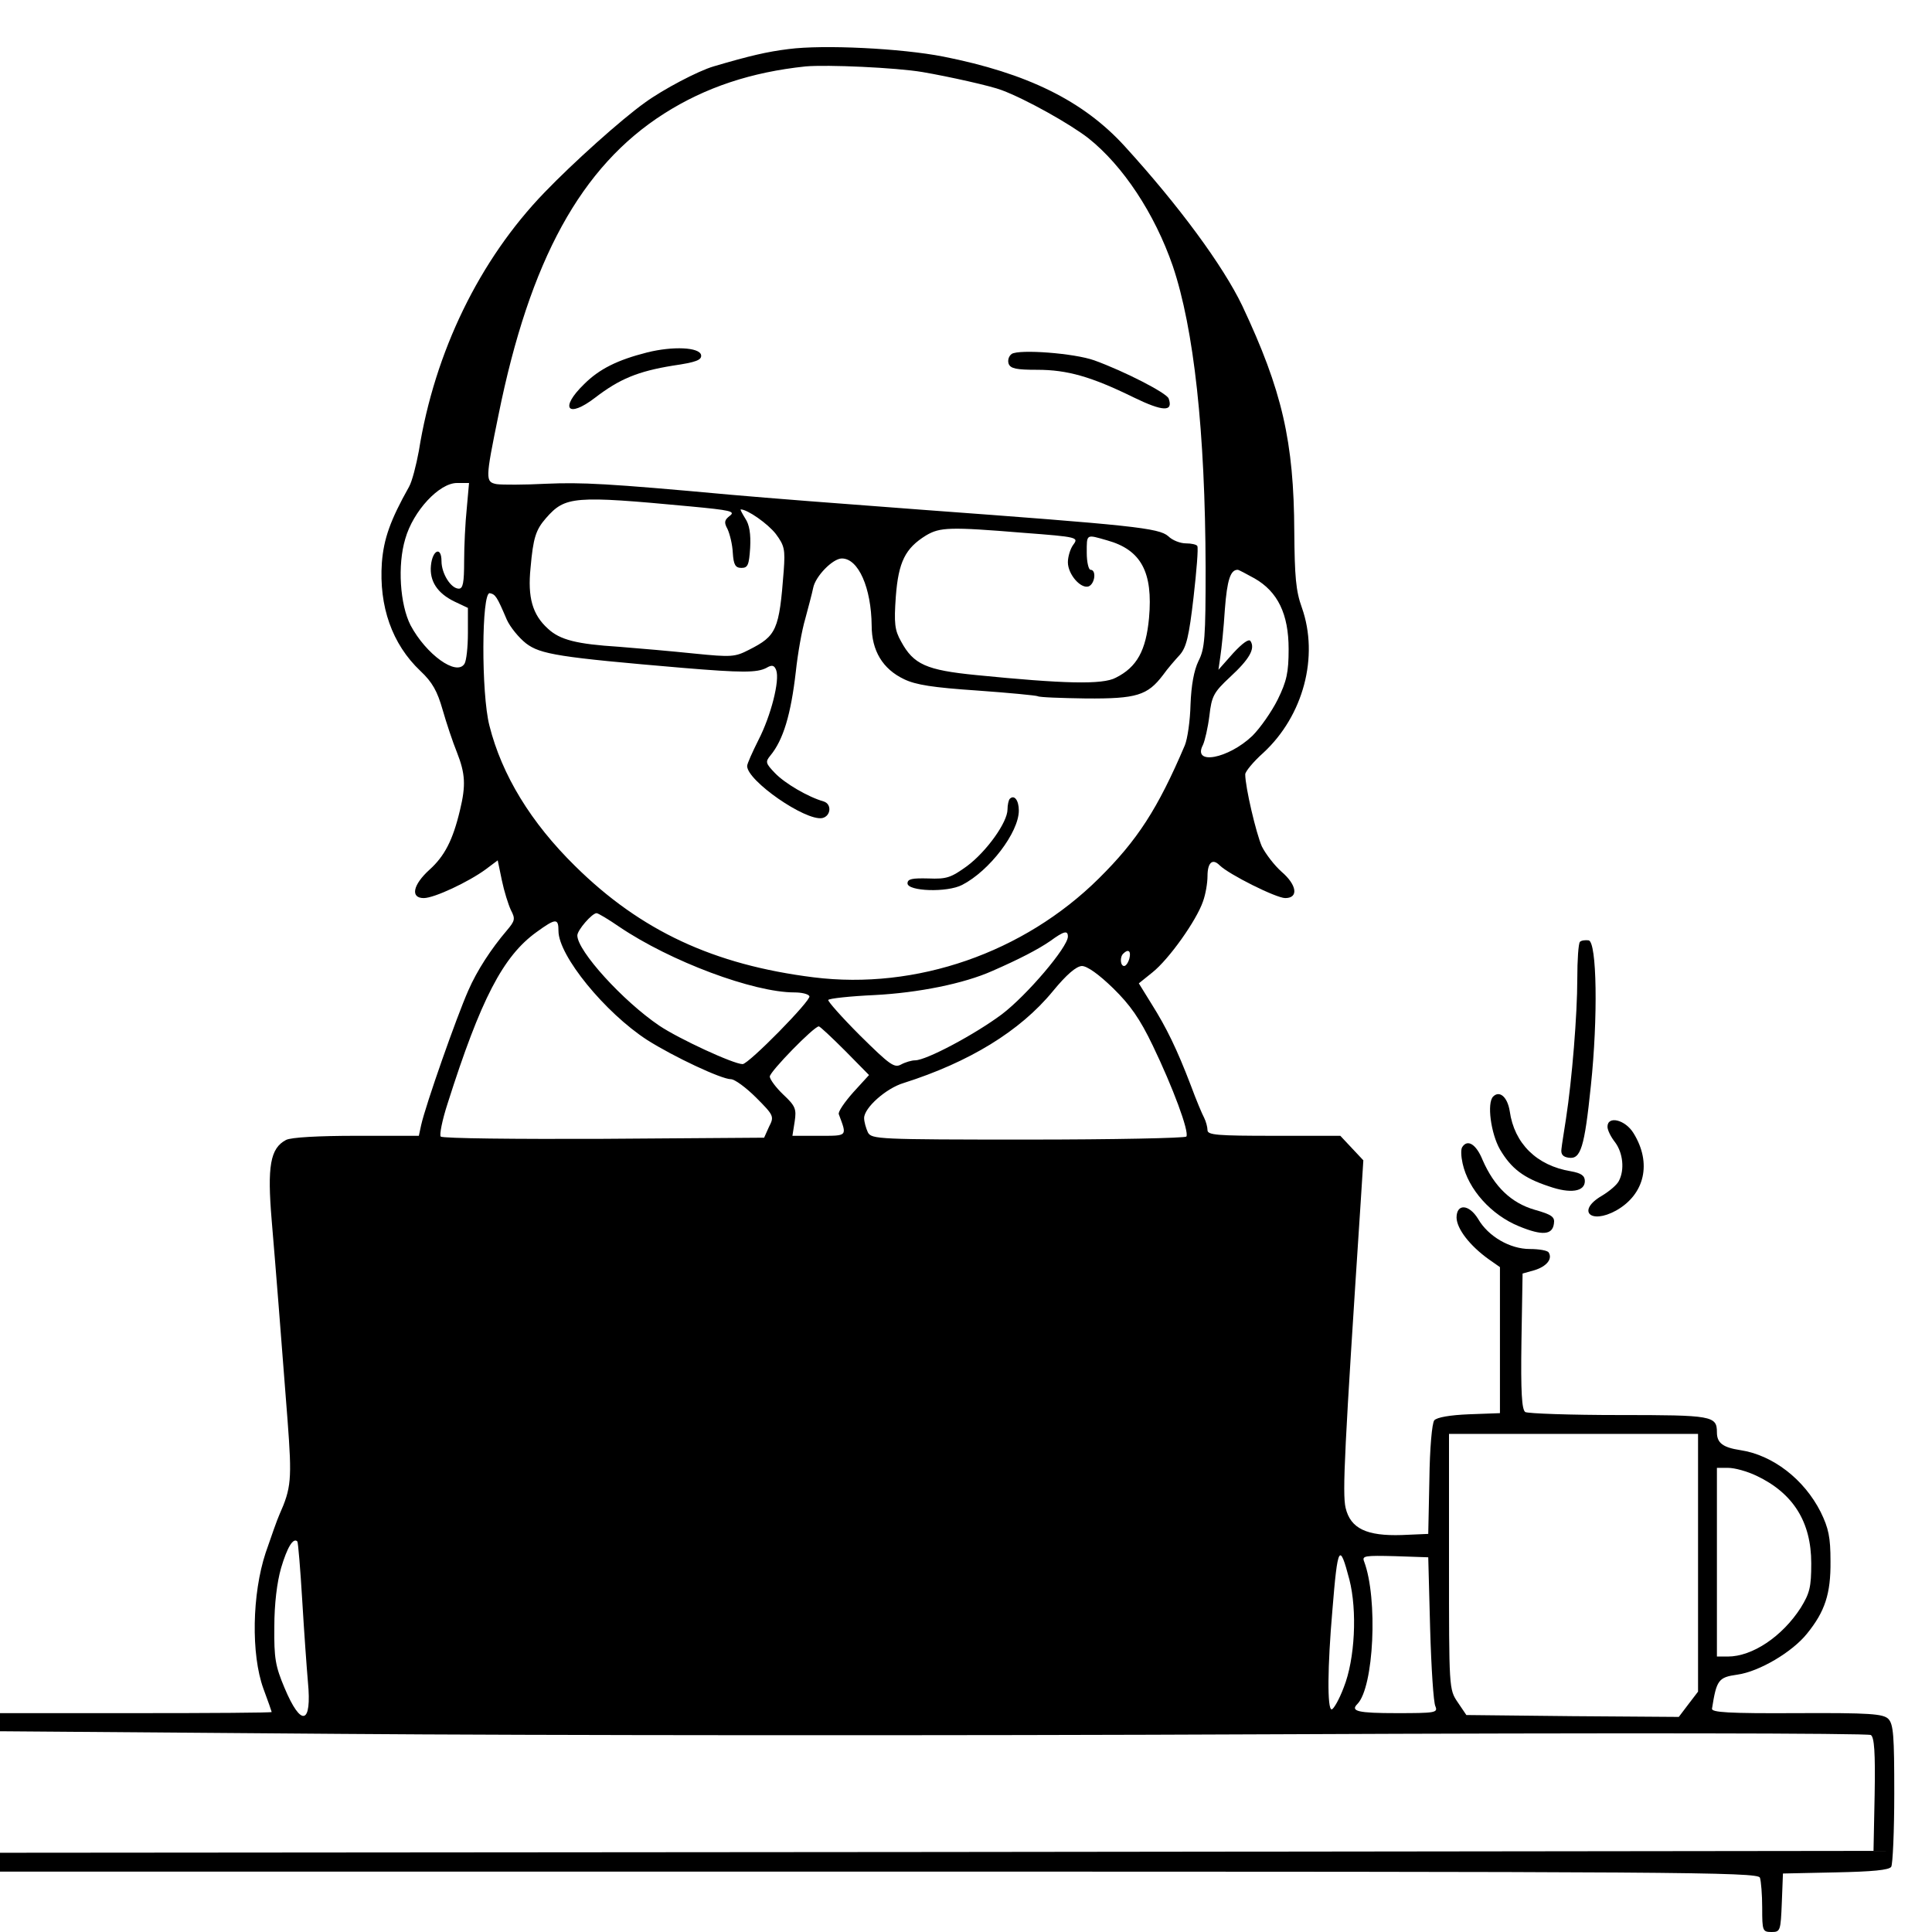 <?xml version="1.0" standalone="no"?>
<!DOCTYPE svg PUBLIC "-//W3C//DTD SVG 20010904//EN"
 "http://www.w3.org/TR/2001/REC-SVG-20010904/DTD/svg10.dtd">
<svg version="1.0" xmlns="http://www.w3.org/2000/svg"
 width="512pt" height="512pt" viewBox="0 0 512 512"
 preserveAspectRatio="xMidYMid meet">
<g transform="translate(0,512) scale(0.1,-0.1)"
fill="#000000" stroke="none">
<path d="M2090 4990 c-57 -7 -104 -18 -199 -46 -41 -12 -134 -61 -182 -96 -63
-45 -190 -159 -266 -238 -172 -178 -291 -422 -333 -685 -7 -38 -18 -81 -26
-95 -50 -89 -67 -138 -72 -201 -8 -116 27 -216 102 -287 32 -30 45 -54 59
-103 10 -35 27 -86 38 -113 22 -56 24 -87 8 -153 -19 -80 -41 -122 -81 -158
-44 -40 -51 -75 -15 -75 28 0 119 43 164 76 l32 24 11 -53 c6 -29 17 -64 24
-79 12 -23 11 -28 -11 -54 -41 -48 -79 -106 -102 -159 -31 -70 -113 -303 -125
-357 l-6 -28 -166 0 c-99 0 -173 -4 -186 -11 -42 -22 -50 -70 -38 -213 12
-142 23 -283 42 -529 12 -159 10 -180 -22 -252 -5 -11 -21 -56 -36 -100 -36
-109 -39 -269 -6 -360 12 -32 22 -61 22 -62 0 -2 -162 -3 -360 -3 l-360 0 0
-24 0 -24 908 -7 c499 -4 1611 -5 2472 -1 892 4 1570 3 1578 -2 9 -6 12 -45
10 -158 l-3 -149 -2483 -3 -2482 -2 0 -25 0 -25 2329 0 c2114 0 2329 -1 2335
-16 3 -9 6 -45 6 -80 0 -61 1 -64 25 -64 23 0 24 3 27 78 l3 77 140 3 c96 2
142 6 147 15 4 7 8 94 8 194 0 153 -2 184 -16 198 -14 13 -47 16 -243 15 -180
-1 -226 2 -224 12 12 76 17 83 67 90 58 8 146 60 185 109 47 58 63 105 62 192
0 63 -5 87 -26 130 -44 87 -127 151 -213 164 -46 7 -62 19 -62 47 0 44 -12 46
-259 46 -130 0 -242 4 -249 8 -9 7 -12 51 -10 188 l3 179 32 9 c32 10 48 30
37 47 -3 5 -25 9 -50 9 -52 0 -110 33 -137 80 -24 39 -57 41 -57 3 1 -30 35
-74 85 -110 l30 -21 0 -193 0 -194 -82 -3 c-50 -2 -85 -8 -92 -16 -6 -7 -12
-74 -13 -157 l-3 -144 -70 -3 c-93 -3 -136 17 -149 72 -9 39 -3 156 40 811 l7
110 -31 33 -30 32 -176 0 c-150 0 -176 2 -176 15 0 8 -4 23 -9 33 -5 9 -21 47
-35 85 -37 97 -65 154 -104 216 l-34 55 36 29 c44 35 117 138 134 188 7 19 12
49 12 67 0 36 13 48 32 29 24 -24 150 -87 174 -87 36 0 31 35 -10 70 -19 17
-42 47 -52 67 -15 34 -44 157 -44 191 0 7 21 33 48 57 106 98 148 255 102 385
-16 44 -19 83 -20 200 -1 240 -32 375 -138 600 -51 106 -167 264 -311 422
-110 121 -259 194 -481 238 -112 22 -318 32 -410 20z m355 -61 c70 -12 182
-37 210 -48 64 -24 180 -89 229 -127 92 -73 176 -200 224 -339 56 -166 86
-438 87 -800 0 -185 -2 -214 -19 -247 -12 -25 -19 -64 -21 -115 -1 -43 -8 -91
-15 -108 -72 -169 -126 -252 -228 -353 -199 -197 -484 -296 -756 -262 -264 33
-458 123 -632 295 -117 115 -194 241 -227 372 -22 85 -21 355 1 351 15 -3 19
-9 45 -70 9 -20 32 -48 51 -63 38 -29 87 -37 416 -65 156 -13 196 -13 221 0
15 9 21 7 26 -6 10 -27 -14 -121 -47 -185 -16 -32 -30 -63 -30 -69 0 -39 154
-146 199 -138 23 5 26 37 4 44 -42 12 -103 48 -129 75 -25 26 -26 30 -13 46
35 42 55 110 68 223 5 47 16 110 25 140 8 30 18 67 21 82 6 31 52 78 76 78 44
0 78 -78 79 -178 0 -66 29 -115 86 -142 31 -15 76 -22 194 -30 84 -6 156 -13
160 -15 4 -3 62 -5 128 -6 134 -1 163 8 204 62 12 17 33 41 45 54 17 20 24 48
36 152 8 70 13 131 10 136 -2 4 -16 7 -30 7 -15 0 -36 8 -47 19 -25 22 -95 29
-651 70 -241 18 -396 30 -510 40 -327 30 -393 33 -488 29 -58 -3 -116 -3 -131
-1 -30 6 -30 12 5 183 83 411 219 659 439 799 110 70 232 110 375 125 57 5
239 -3 310 -15z m-1208 -1156 c-4 -38 -7 -101 -7 -140 0 -57 -3 -73 -14 -73
-21 0 -46 40 -46 73 0 40 -24 30 -28 -12 -4 -41 17 -73 62 -95 l36 -17 0 -67
c0 -37 -4 -73 -9 -81 -21 -34 -102 25 -143 102 -28 55 -35 159 -14 229 21 74
90 148 137 148 l32 0 -6 -67z m592 5 c106 -10 121 -13 105 -25 -14 -11 -16
-17 -6 -35 6 -13 13 -41 14 -63 2 -32 7 -40 23 -40 17 0 20 8 23 53 2 37 -2
62 -13 78 -8 13 -14 24 -12 24 18 0 72 -38 93 -65 23 -31 25 -41 21 -97 -12
-158 -19 -173 -92 -210 -37 -19 -46 -20 -145 -10 -58 6 -148 14 -200 18 -111
7 -156 18 -188 48 -41 37 -54 83 -46 161 7 80 14 101 41 132 51 58 73 60 382
31z m883 -70 c145 -11 147 -12 132 -32 -8 -11 -14 -32 -14 -46 0 -32 34 -71
55 -64 17 7 21 44 5 44 -5 0 -10 20 -10 45 0 51 -2 49 54 33 90 -25 122 -84
111 -206 -8 -86 -32 -130 -88 -158 -35 -19 -139 -16 -370 7 -132 13 -166 28
-199 89 -17 30 -19 48 -14 119 7 92 25 128 80 162 37 22 63 23 258 7z m613
-121 c61 -35 90 -94 90 -187 0 -62 -5 -85 -29 -134 -16 -32 -46 -75 -67 -96
-64 -61 -160 -79 -131 -24 5 11 13 45 17 77 6 52 11 62 55 103 51 47 67 75 54
95 -4 7 -21 -5 -46 -32 l-39 -44 5 35 c3 19 9 76 12 125 6 79 15 105 34 105 3
0 23 -11 45 -23z m-1684 -923 c136 -92 356 -174 464 -174 19 0 37 -4 40 -10 6
-10 -161 -180 -177 -180 -24 0 -169 67 -221 102 -96 65 -217 198 -217 239 0
14 39 59 51 59 4 0 31 -16 60 -36z m-161 -11 c0 -66 124 -217 235 -289 71 -45
197 -104 222 -104 10 0 40 -22 67 -49 47 -47 48 -50 34 -77 l-13 -29 -425 -3
c-233 -1 -427 1 -432 6 -4 4 4 44 18 87 88 277 147 391 236 455 51 37 58 37
58 3z m1350 -15 c0 -28 -109 -156 -175 -206 -71 -53 -200 -122 -230 -122 -9 0
-26 -5 -37 -11 -18 -10 -30 -1 -109 77 -48 48 -86 91 -84 94 2 4 58 10 123 13
115 6 236 30 312 64 71 31 121 57 153 79 37 27 47 29 47 12z m163 -58 c-3 -11
-9 -20 -14 -20 -10 0 -12 24 -2 33 13 13 21 7 16 -13z m-43 -79 c45 -44 71
-81 105 -152 53 -110 97 -228 89 -241 -3 -4 -192 -8 -419 -8 -399 0 -415 1
-425 19 -5 11 -10 28 -10 38 0 27 58 79 105 93 173 55 308 137 395 243 37 45
62 66 77 67 14 0 45 -22 83 -59z m-710 -166 l63 -64 -42 -46 c-23 -26 -41 -52
-38 -58 22 -59 24 -57 -52 -57 l-71 0 6 38 c5 33 2 41 -30 71 -20 19 -36 41
-36 48 0 13 117 133 130 133 3 0 34 -29 70 -65z m2260 -1357 l0 -341 -26 -34
-25 -33 -282 2 -281 3 -23 34 c-23 34 -23 36 -23 372 l0 339 330 0 330 0 0
-342z m155 231 c97 -46 145 -122 145 -232 0 -63 -4 -79 -28 -118 -49 -76 -128
-129 -193 -129 l-29 0 0 250 0 250 30 0 c17 0 50 -9 75 -21z m-3854 -331 c5
-84 12 -181 15 -215 11 -114 -18 -121 -62 -16 -24 57 -28 78 -27 162 0 60 7
118 18 156 16 54 32 81 43 70 2 -2 8 -73 13 -157z m2775 56 c21 -82 15 -211
-15 -286 -12 -32 -27 -58 -32 -58 -12 0 -11 113 2 263 14 173 19 180 45 81z
m214 -130 c3 -104 9 -197 14 -206 7 -17 -1 -18 -103 -18 -102 0 -123 5 -104
24 44 44 55 280 18 378 -6 15 2 16 82 14 l88 -3 5 -189z"/>
<path d="M1715 4186 c-79 -20 -127 -44 -167 -84 -66 -64 -44 -92 29 -36 65 50
114 70 206 85 62 9 77 15 75 28 -4 21 -75 24 -143 7z"/>
<path d="M2681 4182 c-8 -6 -11 -17 -8 -26 5 -13 21 -16 76 -16 79 0 143 -18
255 -73 78 -38 106 -39 93 -3 -6 15 -117 72 -197 101 -53 19 -199 30 -219 17z"/>
<path d="M2676 3003 c-3 -3 -6 -16 -6 -28 0 -34 -55 -111 -107 -150 -43 -31
-54 -35 -103 -33 -42 1 -55 -1 -55 -13 0 -21 105 -25 145 -4 72 37 150 139
150 197 0 27 -12 43 -24 31z"/>
<path d="M4187 2624 c-4 -4 -7 -48 -7 -98 0 -95 -14 -267 -30 -371 -5 -33 -11
-69 -12 -80 -2 -14 4 -21 19 -23 32 -5 42 26 59 191 19 180 16 381 -6 385 -9
1 -19 0 -23 -4z"/>
<path d="M3957 2214 c-17 -17 -6 -98 18 -140 30 -51 63 -76 130 -98 57 -20 95
-14 95 14 0 14 -9 21 -37 26 -91 15 -150 74 -162 159 -6 38 -27 56 -44 39z"/>
<path d="M4260 2134 c0 -9 9 -27 20 -41 21 -28 26 -73 10 -103 -5 -10 -25 -27
-45 -39 -67 -39 -31 -77 38 -39 76 43 95 126 46 205 -22 36 -69 47 -69 17z"/>
<path d="M3875 2080 c-4 -6 -3 -25 1 -43 15 -69 76 -137 150 -167 61 -25 88
-23 92 7 3 18 -5 24 -51 37 -62 18 -107 61 -138 132 -17 42 -40 56 -54 34z"/>
</g>
</svg>
